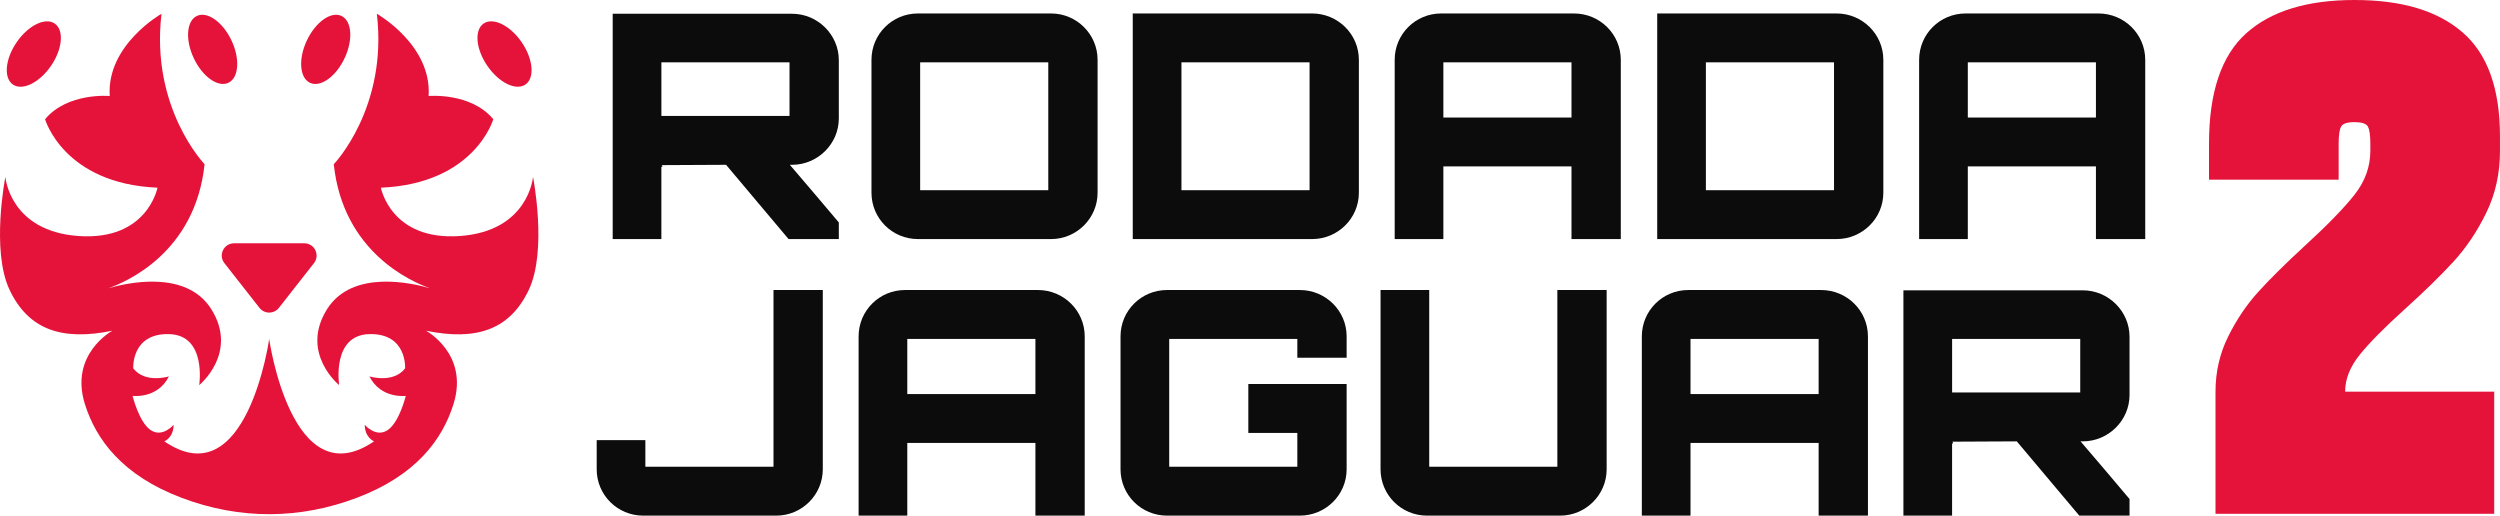 <svg xmlns="http://www.w3.org/2000/svg" width="1280" height="264" viewBox="0 0 1280 264" fill="none"><g clip-path="url(#clip0_4_54)"><path d="M429.477 60.638C429.477 73.63 418.704 84.379 405.518 84.379H404.389C412.593 94.001 421.429 104.275 429.477 113.897V122.403H403.747L371.749 84.379L338.622 84.544C338.943 84.544 339.109 84.865 339.109 85.506C339.109 85.506 338.788 85.506 338.622 85.34V122.403H313.699V7.049H405.518C418.704 7.049 429.477 17.798 429.477 30.79V60.628V60.638ZM338.632 59.357H404.233V31.926H338.632V59.357Z" fill="#0C0C0C"></path><path d="M538.17 6.894C551.191 6.894 561.964 17.477 561.964 30.634V98.663C561.964 111.82 551.191 122.403 538.17 122.403H469.99C456.803 122.403 446.196 111.81 446.196 98.663V30.634C446.196 17.477 456.814 6.894 469.99 6.894H538.17ZM471.119 97.381H536.72V31.926H471.119V97.381Z" fill="#0C0C0C"></path><path d="M671.785 6.894C684.972 6.894 695.745 17.477 695.745 30.634V98.663C695.745 111.82 684.972 122.403 671.785 122.403H579.967V6.894H671.785ZM604.9 97.381H670.501V31.926H604.9V97.381Z" fill="#0C0C0C"></path><path d="M805.888 6.894C819.074 6.894 829.847 17.477 829.847 30.634V122.403H804.603V85.185H739.002V122.403H714.079V30.634C714.079 17.477 724.697 6.894 737.873 6.894H805.888ZM804.603 60.163V31.926H739.002V60.163H804.603Z" fill="#0C0C0C"></path><path d="M940.311 6.894C953.497 6.894 964.27 17.477 964.27 30.634V98.663C964.27 111.82 953.497 122.403 940.311 122.403H848.492V6.894H940.311ZM873.415 97.381H939.016V31.926H873.415V97.381Z" fill="#0C0C0C"></path><path d="M1074.4 6.894C1087.59 6.894 1098.36 17.477 1098.36 30.634V122.403H1073.12V85.185H1007.52V122.403H982.595V30.634C982.595 17.477 993.212 6.894 1006.39 6.894H1074.4ZM1073.12 60.163V31.926H1007.52V60.163H1073.12Z" fill="#0C0C0C"></path><path d="M330.429 238.978H396.029V148.49H421.273V240.259C421.273 253.416 410.5 264 397.48 264H329.299C316.113 264 305.506 253.406 305.506 240.259V225.335H330.429V238.967V238.978Z" fill="#0C0C0C"></path><path d="M531.416 148.49C544.603 148.49 555.376 159.074 555.376 172.231V264H530.132V226.782H464.531V264H439.608V172.231C439.608 159.074 450.226 148.49 463.402 148.49H531.416ZM530.132 201.76V173.523H464.531V201.76H530.132Z" fill="#0C0C0C"></path><path d="M689.478 183.145H664.234V173.523H598.633V238.978H664.234V221.655H639.145V196.623H689.478V240.259C689.478 253.416 678.705 264 665.518 264H597.504C584.317 264 573.71 253.406 573.71 240.259V172.231C573.71 159.074 584.328 148.49 597.504 148.49H665.518C678.705 148.49 689.478 159.074 689.478 172.231V183.145Z" fill="#0C0C0C"></path><path d="M731.762 238.978H797.362V148.49H822.606V240.259C822.606 253.416 811.833 264 798.813 264H730.633C717.446 264 706.839 253.406 706.839 240.259V148.49H731.762V238.978Z" fill="#0C0C0C"></path><path d="M932.428 148.49C945.615 148.49 956.388 159.074 956.388 172.231V264H931.144V226.782H865.543V264H840.62V172.231C840.62 159.074 851.238 148.49 864.414 148.49H932.428ZM931.144 201.76V173.523H865.543V201.76H931.144Z" fill="#0C0C0C"></path><path d="M1090.32 202.235C1090.32 215.227 1079.55 225.976 1066.36 225.976H1065.24C1073.44 235.598 1082.28 245.872 1090.32 255.494V264H1064.59L1032.6 225.976L999.469 226.141C999.79 226.141 999.956 226.461 999.956 227.102C999.956 227.102 999.635 227.102 999.469 226.937V264H974.546V148.645H1066.36C1079.55 148.645 1090.32 159.394 1090.32 172.386V202.225V202.235ZM999.479 200.953H1065.08V173.523H999.479V200.953Z" fill="#0C0C0C"></path><path d="M142.783 157.637L160.755 134.723C163.987 130.6 161.045 124.564 155.793 124.564H119.849C114.597 124.564 111.655 130.6 114.887 134.723L132.859 157.637C135.376 160.852 140.255 160.852 142.783 157.637Z" fill="#E5133A"></path><path d="M268.992 43.291C273.865 39.976 273.034 30.292 267.136 21.662C261.238 13.031 252.506 8.723 247.633 12.038C242.76 15.354 243.591 25.038 249.489 33.668C255.387 42.298 264.119 46.607 268.992 43.291Z" fill="#E5133A"></path><path d="M26.144 33.677C32.042 25.046 32.873 15.362 28 12.047C23.127 8.731 14.395 13.04 8.497 21.67C2.599 30.3 1.768 39.984 6.641 43.3C11.514 46.616 20.246 42.307 26.144 33.677Z" fill="#E5133A"></path><path d="M176.436 29.803C180.885 20.348 180.164 10.655 174.825 8.154C169.486 5.653 161.551 11.29 157.101 20.746C152.652 30.201 153.373 39.894 158.712 42.395C164.051 44.897 171.986 39.259 176.436 29.803Z" fill="#E5133A"></path><path d="M116.932 42.393C122.271 39.892 122.992 30.199 118.543 20.743C114.093 11.288 106.158 5.65 100.819 8.151C95.48 10.652 94.759 20.345 99.208 29.8C103.657 39.256 111.592 44.894 116.932 42.393Z" fill="#E5133A"></path><path d="M272.897 90.591C272.897 90.591 270.722 118.362 235.42 120.843C200.128 123.323 195.011 96.1 195.011 96.1C243.147 94.043 252.563 61.031 252.563 61.031C241.013 47.182 219.457 49.156 219.457 49.156C221.145 22.976 192.949 7.049 192.949 7.049C198.667 55.285 170.896 84.069 170.896 84.069C175.619 129.194 210.88 144.366 220.286 147.632C211.595 145.059 180.426 137.586 167.436 158.33C153.4 180.758 173.651 197.181 173.651 197.181C173.651 197.181 169.663 171.559 189.075 171.063C208.529 170.567 207.42 188.592 207.42 188.592C201.361 196.509 189.158 192.716 189.158 192.716C195 204.374 207.762 202.69 207.762 202.69C207.762 202.69 204.499 216.198 198.46 220.229C192.421 224.26 186.745 217.48 186.745 217.48C186.796 224.126 191.509 225.965 191.509 225.965C149.288 254.874 137.821 173.575 137.821 173.575C137.821 173.575 126.354 254.874 84.132 225.965C84.132 225.965 88.846 224.126 88.897 217.48C88.897 217.48 83.221 224.26 77.182 220.229C71.143 216.198 67.88 202.69 67.88 202.69C67.88 202.69 80.642 204.374 86.484 192.716C86.484 192.716 74.281 196.509 68.222 188.592C68.222 188.592 67.113 170.567 86.567 171.063C105.979 171.559 101.991 197.181 101.991 197.181C101.991 197.181 122.242 180.747 108.206 158.33C95.216 137.586 64.047 145.059 55.356 147.632C64.762 144.366 100.022 129.194 104.746 84.069C104.746 84.069 76.975 55.285 82.693 7.049C82.693 7.049 54.496 22.976 56.185 49.156C56.185 49.156 34.639 47.182 23.079 61.031C23.079 61.031 32.495 94.043 80.631 96.1C80.631 96.1 75.514 123.313 40.222 120.843C4.92 118.362 2.745 90.591 2.745 90.591C2.745 90.591 -4.703 128.243 4.941 148.49C14.585 168.738 31.583 174.66 57.542 169.327C57.542 169.327 35.457 181.213 43.444 206.824C49.151 225.118 62.68 243.401 92.927 254.863C123.174 266.325 153.846 265.798 182.725 254.863C212.972 243.401 226.511 225.118 232.208 206.824C240.195 181.213 218.11 169.327 218.11 169.327C244.069 174.66 261.057 168.738 270.711 148.49C280.355 128.243 272.907 90.591 272.907 90.591H272.897Z" fill="#E5133A"></path><path d="M1212.34 64.752C1211.48 63.284 1209.2 62.54 1205.51 62.54C1201.82 62.54 1199.54 63.274 1198.69 64.752C1197.83 66.22 1197.39 69.165 1197.39 73.579V91.976H1131.01V73.579C1131.01 47.337 1137.34 28.505 1150 17.105C1162.66 5.695 1181.16 0 1205.5 0C1229.84 0 1248.02 5.519 1260.82 16.558C1273.6 27.596 1279.99 45.383 1279.99 69.909V77.268C1279.99 88.803 1277.65 99.345 1272.99 108.905C1268.32 118.476 1262.72 126.817 1256.21 133.928C1249.69 141.049 1241.27 149.255 1230.94 158.578C1220.61 167.9 1212.99 175.631 1208.08 181.76C1203.16 187.889 1200.71 194.153 1200.71 200.519H1277.04V263.07H1134.34V200.519C1134.34 190.463 1136.48 181.078 1140.79 172.376C1145.09 163.673 1150.25 156.004 1156.28 149.379C1162.3 142.754 1170.11 135.033 1179.69 126.197C1191.49 115.406 1200.09 106.58 1205.5 99.707C1210.91 92.844 1213.61 85.361 1213.61 77.268V73.589C1213.61 69.176 1213.18 66.23 1212.32 64.762L1212.34 64.752Z" fill="#E5133A"></path></g><defs><clipPath id="clip0_4_54"><rect width="1280" height="264" fill="white"></rect></clipPath></defs></svg>